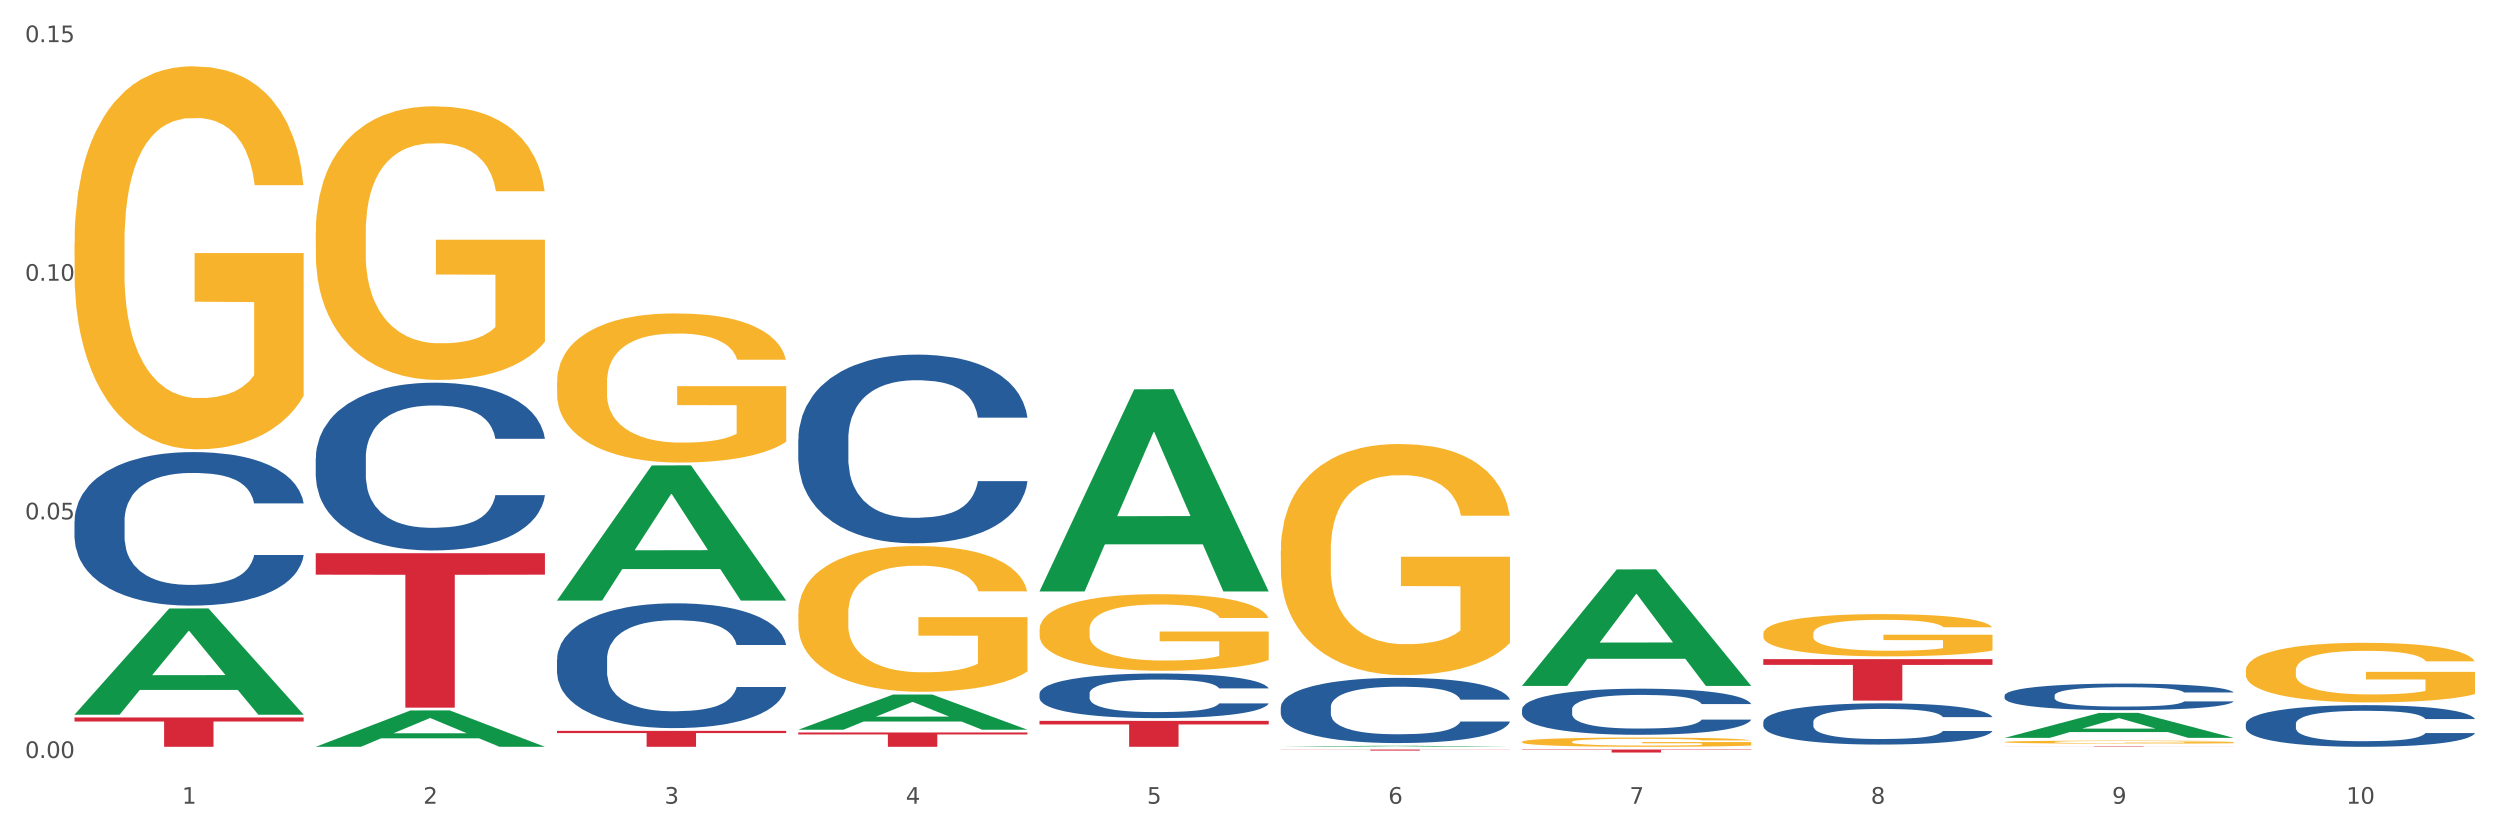<?xml version="1.0" encoding="utf-8" standalone="no"?>
<!DOCTYPE svg PUBLIC "-//W3C//DTD SVG 1.1//EN"
  "http://www.w3.org/Graphics/SVG/1.1/DTD/svg11.dtd">
<svg xmlns:xlink="http://www.w3.org/1999/xlink" width="1080pt" height="360pt" viewBox="0 0 1080 360" xmlns="http://www.w3.org/2000/svg" version="1.1">
 <rect x="0" y="0" width="1080" height="360" fill="#333333" stroke="none"/>
 <defs>
  <style type="text/css">*{stroke-linejoin: round; stroke-linecap: butt}</style>
 </defs>
 <g id="figure_1">
  <g id="patch_1">
   <path d="M 0 360 
L 1080 360 
L 1080 0 
L 0 0 
z
" style="fill: #ffffff; stroke: #ffffff; stroke-linejoin: miter"/>
  </g>
  <g id="axes_1">
   <g id="matplotlib.axis_1">
    <g id="xtick_1">
     <g id="text_1">
      <!-- 1 -->
      <g style="fill: #4d4d4d" transform="translate(78.627 347.204) scale(0.096 -0.096)">
       <defs>
        <path id="DejaVuSans-31" d="M 794 531 
L 1825 531 
L 1825 4091 
L 703 3866 
L 703 4441 
L 1819 4666 
L 2450 4666 
L 2450 531 
L 3481 531 
L 3481 0 
L 794 0 
L 794 531 
z
" transform="scale(0.016)"/>
       </defs>
       <use xlink:href="#DejaVuSans-31"/>
      </g>
     </g>
    </g>
    <g id="xtick_2">
     <g id="text_2">
      <!-- 2 -->
      <g style="fill: #4d4d4d" transform="translate(182.851 347.204) scale(0.096 -0.096)">
       <defs>
        <path id="DejaVuSans-32" d="M 1228 531 
L 3431 531 
L 3431 0 
L 469 0 
L 469 531 
Q 828 903 1448 1529 
Q 2069 2156 2228 2338 
Q 2531 2678 2651 2914 
Q 2772 3150 2772 3378 
Q 2772 3750 2511 3984 
Q 2250 4219 1831 4219 
Q 1534 4219 1204 4116 
Q 875 4013 500 3803 
L 500 4441 
Q 881 4594 1212 4672 
Q 1544 4750 1819 4750 
Q 2544 4750 2975 4387 
Q 3406 4025 3406 3419 
Q 3406 3131 3298 2873 
Q 3191 2616 2906 2266 
Q 2828 2175 2409 1742 
Q 1991 1309 1228 531 
z
" transform="scale(0.016)"/>
       </defs>
       <use xlink:href="#DejaVuSans-32"/>
      </g>
     </g>
    </g>
    <g id="xtick_3">
     <g id="text_3">
      <!-- 3 -->
      <g style="fill: #4d4d4d" transform="translate(287.074 347.204) scale(0.096 -0.096)">
       <defs>
        <path id="DejaVuSans-33" d="M 2597 2516 
Q 3050 2419 3304 2112 
Q 3559 1806 3559 1356 
Q 3559 666 3084 287 
Q 2609 -91 1734 -91 
Q 1441 -91 1130 -33 
Q 819 25 488 141 
L 488 750 
Q 750 597 1062 519 
Q 1375 441 1716 441 
Q 2309 441 2620 675 
Q 2931 909 2931 1356 
Q 2931 1769 2642 2001 
Q 2353 2234 1838 2234 
L 1294 2234 
L 1294 2753 
L 1863 2753 
Q 2328 2753 2575 2939 
Q 2822 3125 2822 3475 
Q 2822 3834 2567 4026 
Q 2313 4219 1838 4219 
Q 1578 4219 1281 4162 
Q 984 4106 628 3988 
L 628 4550 
Q 988 4650 1302 4700 
Q 1616 4750 1894 4750 
Q 2613 4750 3031 4423 
Q 3450 4097 3450 3541 
Q 3450 3153 3228 2886 
Q 3006 2619 2597 2516 
z
" transform="scale(0.016)"/>
       </defs>
       <use xlink:href="#DejaVuSans-33"/>
      </g>
     </g>
    </g>
    <g id="xtick_4">
     <g id="text_4">
      <!-- 4 -->
      <g style="fill: #4d4d4d" transform="translate(391.298 347.204) scale(0.096 -0.096)">
       <defs>
        <path id="DejaVuSans-34" d="M 2419 4116 
L 825 1625 
L 2419 1625 
L 2419 4116 
z
M 2253 4666 
L 3047 4666 
L 3047 1625 
L 3713 1625 
L 3713 1100 
L 3047 1100 
L 3047 0 
L 2419 0 
L 2419 1100 
L 313 1100 
L 313 1709 
L 2253 4666 
z
" transform="scale(0.016)"/>
       </defs>
       <use xlink:href="#DejaVuSans-34"/>
      </g>
     </g>
    </g>
    <g id="xtick_5">
     <g id="text_5">
      <!-- 5 -->
      <g style="fill: #4d4d4d" transform="translate(495.522 347.204) scale(0.096 -0.096)">
       <defs>
        <path id="DejaVuSans-35" d="M 691 4666 
L 3169 4666 
L 3169 4134 
L 1269 4134 
L 1269 2991 
Q 1406 3038 1543 3061 
Q 1681 3084 1819 3084 
Q 2600 3084 3056 2656 
Q 3513 2228 3513 1497 
Q 3513 744 3044 326 
Q 2575 -91 1722 -91 
Q 1428 -91 1123 -41 
Q 819 9 494 109 
L 494 744 
Q 775 591 1075 516 
Q 1375 441 1709 441 
Q 2250 441 2565 725 
Q 2881 1009 2881 1497 
Q 2881 1984 2565 2268 
Q 2250 2553 1709 2553 
Q 1456 2553 1204 2497 
Q 953 2441 691 2322 
L 691 4666 
z
" transform="scale(0.016)"/>
       </defs>
       <use xlink:href="#DejaVuSans-35"/>
      </g>
     </g>
    </g>
    <g id="xtick_6">
     <g id="text_6">
      <!-- 6 -->
      <g style="fill: #4d4d4d" transform="translate(599.745 347.204) scale(0.096 -0.096)">
       <defs>
        <path id="DejaVuSans-36" d="M 2113 2584 
Q 1688 2584 1439 2293 
Q 1191 2003 1191 1497 
Q 1191 994 1439 701 
Q 1688 409 2113 409 
Q 2538 409 2786 701 
Q 3034 994 3034 1497 
Q 3034 2003 2786 2293 
Q 2538 2584 2113 2584 
z
M 3366 4563 
L 3366 3988 
Q 3128 4100 2886 4159 
Q 2644 4219 2406 4219 
Q 1781 4219 1451 3797 
Q 1122 3375 1075 2522 
Q 1259 2794 1537 2939 
Q 1816 3084 2150 3084 
Q 2853 3084 3261 2657 
Q 3669 2231 3669 1497 
Q 3669 778 3244 343 
Q 2819 -91 2113 -91 
Q 1303 -91 875 529 
Q 447 1150 447 2328 
Q 447 3434 972 4092 
Q 1497 4750 2381 4750 
Q 2619 4750 2861 4703 
Q 3103 4656 3366 4563 
z
" transform="scale(0.016)"/>
       </defs>
       <use xlink:href="#DejaVuSans-36"/>
      </g>
     </g>
    </g>
    <g id="xtick_7">
     <g id="text_7">
      <!-- 7 -->
      <g style="fill: #4d4d4d" transform="translate(703.969 347.204) scale(0.096 -0.096)">
       <defs>
        <path id="DejaVuSans-37" d="M 525 4666 
L 3525 4666 
L 3525 4397 
L 1831 0 
L 1172 0 
L 2766 4134 
L 525 4134 
L 525 4666 
z
" transform="scale(0.016)"/>
       </defs>
       <use xlink:href="#DejaVuSans-37"/>
      </g>
     </g>
    </g>
    <g id="xtick_8">
     <g id="text_8">
      <!-- 8 -->
      <g style="fill: #4d4d4d" transform="translate(808.193 347.204) scale(0.096 -0.096)">
       <defs>
        <path id="DejaVuSans-38" d="M 2034 2216 
Q 1584 2216 1326 1975 
Q 1069 1734 1069 1313 
Q 1069 891 1326 650 
Q 1584 409 2034 409 
Q 2484 409 2743 651 
Q 3003 894 3003 1313 
Q 3003 1734 2745 1975 
Q 2488 2216 2034 2216 
z
M 1403 2484 
Q 997 2584 770 2862 
Q 544 3141 544 3541 
Q 544 4100 942 4425 
Q 1341 4750 2034 4750 
Q 2731 4750 3128 4425 
Q 3525 4100 3525 3541 
Q 3525 3141 3298 2862 
Q 3072 2584 2669 2484 
Q 3125 2378 3379 2068 
Q 3634 1759 3634 1313 
Q 3634 634 3220 271 
Q 2806 -91 2034 -91 
Q 1263 -91 848 271 
Q 434 634 434 1313 
Q 434 1759 690 2068 
Q 947 2378 1403 2484 
z
M 1172 3481 
Q 1172 3119 1398 2916 
Q 1625 2713 2034 2713 
Q 2441 2713 2670 2916 
Q 2900 3119 2900 3481 
Q 2900 3844 2670 4047 
Q 2441 4250 2034 4250 
Q 1625 4250 1398 4047 
Q 1172 3844 1172 3481 
z
" transform="scale(0.016)"/>
       </defs>
       <use xlink:href="#DejaVuSans-38"/>
      </g>
     </g>
    </g>
    <g id="xtick_9">
     <g id="text_9">
      <!-- 9 -->
      <g style="fill: #4d4d4d" transform="translate(912.416 347.204) scale(0.096 -0.096)">
       <defs>
        <path id="DejaVuSans-39" d="M 703 97 
L 703 672 
Q 941 559 1184 500 
Q 1428 441 1663 441 
Q 2288 441 2617 861 
Q 2947 1281 2994 2138 
Q 2813 1869 2534 1725 
Q 2256 1581 1919 1581 
Q 1219 1581 811 2004 
Q 403 2428 403 3163 
Q 403 3881 828 4315 
Q 1253 4750 1959 4750 
Q 2769 4750 3195 4129 
Q 3622 3509 3622 2328 
Q 3622 1225 3098 567 
Q 2575 -91 1691 -91 
Q 1453 -91 1209 -44 
Q 966 3 703 97 
z
M 1959 2075 
Q 2384 2075 2632 2365 
Q 2881 2656 2881 3163 
Q 2881 3666 2632 3958 
Q 2384 4250 1959 4250 
Q 1534 4250 1286 3958 
Q 1038 3666 1038 3163 
Q 1038 2656 1286 2365 
Q 1534 2075 1959 2075 
z
" transform="scale(0.016)"/>
       </defs>
       <use xlink:href="#DejaVuSans-39"/>
      </g>
     </g>
    </g>
    <g id="xtick_10">
     <g id="text_10">
      <!-- 10 -->
      <g style="fill: #4d4d4d" transform="translate(1013.586 347.204) scale(0.096 -0.096)">
       <defs>
        <path id="DejaVuSans-30" d="M 2034 4250 
Q 1547 4250 1301 3770 
Q 1056 3291 1056 2328 
Q 1056 1369 1301 889 
Q 1547 409 2034 409 
Q 2525 409 2770 889 
Q 3016 1369 3016 2328 
Q 3016 3291 2770 3770 
Q 2525 4250 2034 4250 
z
M 2034 4750 
Q 2819 4750 3233 4129 
Q 3647 3509 3647 2328 
Q 3647 1150 3233 529 
Q 2819 -91 2034 -91 
Q 1250 -91 836 529 
Q 422 1150 422 2328 
Q 422 3509 836 4129 
Q 1250 4750 2034 4750 
z
" transform="scale(0.016)"/>
       </defs>
       <use xlink:href="#DejaVuSans-31"/>
       <use xlink:href="#DejaVuSans-30" transform="translate(63.623 0)"/>
      </g>
     </g>
    </g>
    <g id="xtick_11"/>
    <g id="xtick_12"/>
    <g id="xtick_13"/>
    <g id="xtick_14"/>
    <g id="xtick_15"/>
    <g id="xtick_16"/>
    <g id="xtick_17"/>
    <g id="xtick_18"/>
    <g id="xtick_19"/>
   </g>
   <g id="matplotlib.axis_2">
    <g id="ytick_1">
     <g id="text_11">
      <!-- 0.00 -->
      <g style="fill: #4d4d4d" transform="translate(10.8 327.452) scale(0.096 -0.096)">
       <defs>
        <path id="DejaVuSans-2e" d="M 684 794 
L 1344 794 
L 1344 0 
L 684 0 
L 684 794 
z
" transform="scale(0.016)"/>
       </defs>
       <use xlink:href="#DejaVuSans-30"/>
       <use xlink:href="#DejaVuSans-2e" transform="translate(63.623 0)"/>
       <use xlink:href="#DejaVuSans-30" transform="translate(95.41 0)"/>
       <use xlink:href="#DejaVuSans-30" transform="translate(159.033 0)"/>
      </g>
     </g>
    </g>
    <g id="ytick_2">
     <g id="text_12">
      <!-- 0.05 -->
      <g style="fill: #4d4d4d" transform="translate(10.8 224.371) scale(0.096 -0.096)">
       <use xlink:href="#DejaVuSans-30"/>
       <use xlink:href="#DejaVuSans-2e" transform="translate(63.623 0)"/>
       <use xlink:href="#DejaVuSans-30" transform="translate(95.41 0)"/>
       <use xlink:href="#DejaVuSans-35" transform="translate(159.033 0)"/>
      </g>
     </g>
    </g>
    <g id="ytick_3">
     <g id="text_13">
      <!-- 0.10 -->
      <g style="fill: #4d4d4d" transform="translate(10.8 121.289) scale(0.096 -0.096)">
       <use xlink:href="#DejaVuSans-30"/>
       <use xlink:href="#DejaVuSans-2e" transform="translate(63.623 0)"/>
       <use xlink:href="#DejaVuSans-31" transform="translate(95.41 0)"/>
       <use xlink:href="#DejaVuSans-30" transform="translate(159.033 0)"/>
      </g>
     </g>
    </g>
    <g id="ytick_4">
     <g id="text_14">
      <!-- 0.15 -->
      <g style="fill: #4d4d4d" transform="translate(10.8 18.208) scale(0.096 -0.096)">
       <use xlink:href="#DejaVuSans-30"/>
       <use xlink:href="#DejaVuSans-2e" transform="translate(63.623 0)"/>
       <use xlink:href="#DejaVuSans-31" transform="translate(95.41 0)"/>
       <use xlink:href="#DejaVuSans-35" transform="translate(159.033 0)"/>
      </g>
     </g>
    </g>
    <g id="ytick_5"/>
    <g id="ytick_6"/>
    <g id="ytick_7"/>
   </g>
   <g id="PolyCollection_1">
    <path d="M 32.175 308.669 
L 32.277 308.626 
L 73.107 262.862 
L 90.051 262.819 
L 131.187 308.755 
L 111.589 308.755 
L 102.709 298.058 
L 60.552 298.058 
L 60.246 298.231 
L 51.671 308.755 
L 32.175 308.755 
L 32.175 308.669 
L 65.86 291.675 
L 97.401 291.632 
L 81.783 272.61 
L 81.579 272.524 
L 81.375 272.653 
L 65.758 291.632 
L 65.86 291.675 
L 32.175 308.669 
z
" clip-path="url(#pa6dd90b08d)" style="fill: #109648"/>
    <path d="M 761.74 284.737 
L 860.753 284.737 
L 860.753 287.228 
L 821.805 287.245 
L 821.805 302.661 
L 800.454 302.661 
L 800.454 287.245 
L 761.74 287.228 
L 761.74 284.754 
L 761.74 284.737 
z
" clip-path="url(#pa6dd90b08d)" style="fill: #d62839"/>
    <path d="M 657.517 323.805 
L 756.529 323.805 
L 756.529 323.983 
L 717.581 323.984 
L 717.581 325.086 
L 696.23 325.086 
L 696.23 323.984 
L 657.517 323.983 
L 657.517 323.806 
L 657.517 323.805 
z
" clip-path="url(#pa6dd90b08d)" style="fill: #d62839"/>
    <path d="M 553.293 323.805 
L 652.306 323.805 
L 652.306 323.867 
L 613.358 323.867 
L 613.358 324.251 
L 592.006 324.251 
L 592.006 323.867 
L 553.293 323.867 
L 553.293 323.805 
L 553.293 323.805 
z
" clip-path="url(#pa6dd90b08d)" style="fill: #d62839"/>
    <path d="M 449.069 311.407 
L 548.082 311.407 
L 548.082 312.966 
L 509.134 312.977 
L 509.134 322.624 
L 487.783 322.624 
L 487.783 312.977 
L 449.069 312.966 
L 449.069 311.418 
L 449.069 311.407 
z
" clip-path="url(#pa6dd90b08d)" style="fill: #d62839"/>
    <path d="M 344.846 316.435 
L 443.858 316.435 
L 443.858 317.295 
L 404.91 317.301 
L 404.91 322.624 
L 383.559 322.624 
L 383.559 317.301 
L 344.846 317.295 
L 344.846 316.44 
L 344.846 316.435 
z
" clip-path="url(#pa6dd90b08d)" style="fill: #d62839"/>
    <path d="M 240.622 315.726 
L 339.635 315.726 
L 339.635 316.685 
L 300.687 316.691 
L 300.687 322.624 
L 279.336 322.624 
L 279.336 316.691 
L 240.622 316.685 
L 240.622 315.732 
L 240.622 315.726 
z
" clip-path="url(#pa6dd90b08d)" style="fill: #d62839"/>
    <path d="M 32.175 105.101 
L 32.292 104.95 
L 32.292 99.51 
L 32.526 94.825 
L 33.695 83.49 
L 35.448 74.12 
L 36.734 69.132 
L 38.02 65.052 
L 39.54 60.971 
L 41.41 56.74 
L 44.8 50.543 
L 46.904 47.369 
L 49.476 44.045 
L 54.152 39.208 
L 57.542 36.488 
L 61.049 34.221 
L 66.777 31.501 
L 70.517 30.292 
L 74.492 29.385 
L 79.285 28.78 
L 82.909 28.629 
L 90.858 29.083 
L 97.638 30.443 
L 100.911 31.501 
L 105.119 33.314 
L 107.34 34.523 
L 110.964 36.941 
L 114.705 40.115 
L 117.277 42.835 
L 121.134 47.974 
L 124.057 53.112 
L 126.745 59.46 
L 128.148 63.843 
L 129.2 67.923 
L 130.135 72.608 
L 131.071 80.014 
L 110.029 80.014 
L 109.211 74.724 
L 107.925 69.737 
L 106.054 64.901 
L 104.418 61.878 
L 101.612 58.1 
L 99.041 55.682 
L 96.352 53.868 
L 93.079 52.357 
L 90.507 51.601 
L 86.883 50.997 
L 79.752 51.148 
L 74.96 52.357 
L 71.686 53.868 
L 69.582 55.228 
L 67.712 56.74 
L 65.608 58.855 
L 63.153 62.029 
L 61.399 64.901 
L 59.646 68.528 
L 58.243 72.155 
L 56.957 76.387 
L 55.905 80.92 
L 55.087 85.606 
L 54.386 91.349 
L 53.801 100.87 
L 53.801 121.575 
L 54.035 126.26 
L 54.619 132.456 
L 55.321 137.141 
L 56.49 142.733 
L 57.542 146.511 
L 59.529 151.952 
L 61.75 156.486 
L 63.504 159.357 
L 65.257 161.776 
L 68.296 165.1 
L 71.686 167.821 
L 74.609 169.483 
L 78.583 170.994 
L 81.272 171.599 
L 83.61 171.901 
L 89.338 171.901 
L 93.429 171.448 
L 97.988 170.39 
L 101.495 169.03 
L 104.418 167.367 
L 107.691 164.647 
L 109.795 162.078 
L 109.795 130.491 
L 84.078 130.34 
L 84.078 109.333 
L 131.187 109.333 
L 131.187 170.994 
L 129.2 174.168 
L 126.979 177.04 
L 124.641 179.609 
L 121.134 182.783 
L 116.926 185.805 
L 113.185 187.921 
L 109.211 189.735 
L 104.535 191.397 
L 98.456 192.908 
L 94.715 193.513 
L 90.039 193.966 
L 84.545 194.118 
L 79.752 193.815 
L 75.076 193.06 
L 70.167 191.699 
L 65.374 189.735 
L 61.75 187.77 
L 58.126 185.352 
L 54.269 182.178 
L 51.229 179.156 
L 48.891 176.435 
L 46.32 172.959 
L 43.514 168.425 
L 41.41 164.345 
L 39.54 160.113 
L 37.552 154.672 
L 36.15 149.987 
L 34.747 144.093 
L 33.928 139.71 
L 32.993 132.91 
L 32.292 123.388 
L 32.175 105.101 
z
" clip-path="url(#pa6dd90b08d)" style="fill: #f7b32b"/>
    <path d="M 136.399 238.986 
L 235.411 238.986 
L 235.411 248.259 
L 196.463 248.322 
L 196.463 305.716 
L 175.112 305.716 
L 175.112 248.322 
L 136.399 248.259 
L 136.399 239.049 
L 136.399 238.986 
z
" clip-path="url(#pa6dd90b08d)" style="fill: #d62839"/>
    <path d="M 32.175 309.936 
L 131.187 309.936 
L 131.187 311.699 
L 92.239 311.711 
L 92.239 322.624 
L 70.888 322.624 
L 70.888 311.711 
L 32.175 311.699 
L 32.175 309.948 
L 32.175 309.936 
z
" clip-path="url(#pa6dd90b08d)" style="fill: #d62839"/>
    <path d="M 32.175 225.106 
L 32.292 225.045 
L 32.292 223.349 
L 32.643 221.047 
L 33.931 216.806 
L 35.569 213.595 
L 38.378 209.839 
L 39.899 208.263 
L 41.889 206.506 
L 45.985 203.659 
L 50.667 201.236 
L 53.944 199.903 
L 56.401 199.054 
L 61.902 197.54 
L 65.062 196.873 
L 68.339 196.328 
L 71.148 195.965 
L 75.829 195.541 
L 79.575 195.359 
L 83.905 195.298 
L 87.533 195.359 
L 92.331 195.601 
L 99.354 196.328 
L 102.045 196.752 
L 105.674 197.479 
L 109.419 198.449 
L 112.462 199.418 
L 115.973 200.811 
L 119.601 202.629 
L 123.112 204.931 
L 125.57 207.052 
L 127.559 209.293 
L 129.315 212.02 
L 130.602 214.988 
L 131.187 217.472 
L 109.77 217.472 
L 109.185 215.231 
L 108.014 212.807 
L 106.844 211.171 
L 105.557 209.839 
L 103.567 208.324 
L 101.811 207.355 
L 98.886 206.203 
L 96.194 205.476 
L 93.97 205.052 
L 91.278 204.689 
L 85.543 204.325 
L 81.447 204.325 
L 78.872 204.446 
L 75.712 204.749 
L 73.021 205.174 
L 69.861 205.901 
L 67.403 206.688 
L 64.945 207.718 
L 63.541 208.445 
L 61.434 209.778 
L 60.03 210.868 
L 58.157 212.747 
L 57.104 214.079 
L 55.231 217.533 
L 54.412 220.077 
L 54.061 221.834 
L 53.827 223.773 
L 53.827 233.224 
L 54.529 237.465 
L 55.114 239.283 
L 56.05 241.342 
L 57.806 244.008 
L 60.381 246.613 
L 63.072 248.491 
L 65.296 249.643 
L 67.403 250.491 
L 69.509 251.157 
L 72.084 251.763 
L 74.191 252.126 
L 77.351 252.49 
L 81.096 252.672 
L 84.022 252.672 
L 89.991 252.369 
L 92.683 252.066 
L 95.257 251.642 
L 98.066 250.975 
L 100.29 250.248 
L 101.577 249.703 
L 103.684 248.552 
L 105.322 247.34 
L 106.727 245.947 
L 107.663 244.735 
L 108.717 242.918 
L 109.536 240.858 
L 109.77 239.767 
L 131.187 239.767 
L 130.719 241.948 
L 129.9 244.069 
L 128.262 246.916 
L 126.974 248.552 
L 124.985 250.551 
L 122.878 252.248 
L 119.952 254.126 
L 117.26 255.519 
L 114.451 256.731 
L 111.408 257.821 
L 105.908 259.336 
L 103.918 259.76 
L 99.705 260.487 
L 96.428 260.911 
L 91.629 261.335 
L 86.714 261.578 
L 81.564 261.638 
L 77 261.517 
L 71.967 261.154 
L 68.807 260.79 
L 65.296 260.245 
L 61.2 259.397 
L 57.338 258.367 
L 53.71 257.155 
L 50.316 255.762 
L 47.156 254.186 
L 43.059 251.581 
L 40.016 249.037 
L 37.793 246.674 
L 36.271 244.675 
L 34.75 242.13 
L 33.931 240.373 
L 32.643 236.132 
L 32.175 232.194 
L 32.175 225.106 
z
" clip-path="url(#pa6dd90b08d)" style="fill: #255c99"/>
    <path d="M 136.399 197.891 
L 136.516 197.824 
L 136.516 195.971 
L 136.867 193.456 
L 138.154 188.822 
L 139.793 185.314 
L 142.602 181.21 
L 144.123 179.489 
L 146.113 177.569 
L 150.209 174.458 
L 154.89 171.81 
L 158.167 170.354 
L 160.625 169.427 
L 166.126 167.772 
L 169.286 167.044 
L 172.563 166.448 
L 175.372 166.051 
L 180.053 165.588 
L 183.798 165.389 
L 188.129 165.323 
L 191.757 165.389 
L 196.555 165.654 
L 203.577 166.448 
L 206.269 166.912 
L 209.897 167.706 
L 213.642 168.765 
L 216.685 169.824 
L 220.196 171.347 
L 223.824 173.333 
L 227.336 175.848 
L 229.793 178.165 
L 231.783 180.614 
L 233.538 183.593 
L 234.826 186.836 
L 235.411 189.55 
L 213.993 189.55 
L 213.408 187.101 
L 212.238 184.453 
L 211.068 182.666 
L 209.78 181.21 
L 207.791 179.555 
L 206.035 178.496 
L 203.109 177.238 
L 200.417 176.444 
L 198.194 175.98 
L 195.502 175.583 
L 189.767 175.186 
L 185.671 175.186 
L 183.096 175.318 
L 179.936 175.649 
L 177.244 176.113 
L 174.084 176.907 
L 171.626 177.768 
L 169.169 178.893 
L 167.764 179.687 
L 165.658 181.144 
L 164.253 182.335 
L 162.381 184.387 
L 161.327 185.843 
L 159.455 189.616 
L 158.635 192.396 
L 158.284 194.316 
L 158.05 196.434 
L 158.05 206.76 
L 158.752 211.394 
L 159.338 213.38 
L 160.274 215.63 
L 162.029 218.543 
L 164.604 221.389 
L 167.296 223.441 
L 169.52 224.699 
L 171.626 225.626 
L 173.733 226.354 
L 176.308 227.016 
L 178.415 227.413 
L 181.575 227.81 
L 185.32 228.009 
L 188.246 228.009 
L 194.214 227.678 
L 196.906 227.347 
L 199.481 226.883 
L 202.29 226.155 
L 204.514 225.361 
L 205.801 224.765 
L 207.908 223.507 
L 209.546 222.184 
L 210.951 220.661 
L 211.887 219.337 
L 212.94 217.351 
L 213.759 215.101 
L 213.993 213.909 
L 235.411 213.909 
L 234.943 216.292 
L 234.124 218.609 
L 232.485 221.72 
L 231.198 223.507 
L 229.208 225.692 
L 227.102 227.545 
L 224.176 229.597 
L 221.484 231.12 
L 218.675 232.444 
L 215.632 233.635 
L 210.131 235.29 
L 208.142 235.753 
L 203.928 236.548 
L 200.651 237.011 
L 195.853 237.474 
L 190.937 237.739 
L 185.788 237.805 
L 181.223 237.673 
L 176.191 237.276 
L 173.031 236.879 
L 169.52 236.283 
L 165.424 235.356 
L 161.561 234.231 
L 157.933 232.907 
L 154.539 231.385 
L 151.379 229.663 
L 147.283 226.817 
L 144.24 224.037 
L 142.016 221.455 
L 140.495 219.271 
L 138.973 216.491 
L 138.154 214.571 
L 136.867 209.938 
L 136.399 205.635 
L 136.399 197.891 
z
" clip-path="url(#pa6dd90b08d)" style="fill: #255c99"/>
    <path d="M 240.622 284.855 
L 240.739 284.806 
L 240.739 283.427 
L 241.09 281.556 
L 242.378 278.109 
L 244.016 275.5 
L 246.825 272.447 
L 248.347 271.167 
L 250.336 269.739 
L 254.432 267.425 
L 259.114 265.455 
L 262.391 264.372 
L 264.849 263.683 
L 270.349 262.452 
L 273.509 261.91 
L 276.786 261.467 
L 279.595 261.172 
L 284.277 260.827 
L 288.022 260.679 
L 292.352 260.63 
L 295.98 260.679 
L 300.779 260.876 
L 307.801 261.467 
L 310.493 261.812 
L 314.121 262.403 
L 317.866 263.19 
L 320.909 263.978 
L 324.42 265.111 
L 328.048 266.588 
L 331.559 268.459 
L 334.017 270.182 
L 336.007 272.004 
L 337.762 274.22 
L 339.049 276.632 
L 339.635 278.651 
L 318.217 278.651 
L 317.632 276.829 
L 316.462 274.86 
L 315.291 273.53 
L 314.004 272.447 
L 312.014 271.216 
L 310.259 270.428 
L 307.333 269.493 
L 304.641 268.902 
L 302.417 268.557 
L 299.725 268.262 
L 293.991 267.966 
L 289.894 267.966 
L 287.32 268.065 
L 284.16 268.311 
L 281.468 268.656 
L 278.308 269.247 
L 275.85 269.887 
L 273.392 270.724 
L 271.988 271.315 
L 269.881 272.398 
L 268.477 273.284 
L 266.604 274.81 
L 265.551 275.894 
L 263.678 278.7 
L 262.859 280.768 
L 262.508 282.196 
L 262.274 283.772 
L 262.274 291.453 
L 262.976 294.899 
L 263.561 296.376 
L 264.498 298.051 
L 266.253 300.217 
L 268.828 302.334 
L 271.52 303.861 
L 273.743 304.796 
L 275.85 305.485 
L 277.957 306.027 
L 280.532 306.519 
L 282.638 306.815 
L 285.798 307.11 
L 289.543 307.258 
L 292.469 307.258 
L 298.438 307.012 
L 301.13 306.766 
L 303.705 306.421 
L 306.513 305.879 
L 308.737 305.288 
L 310.025 304.845 
L 312.131 303.91 
L 313.77 302.925 
L 315.174 301.793 
L 316.11 300.808 
L 317.164 299.331 
L 317.983 297.657 
L 318.217 296.77 
L 339.635 296.77 
L 339.167 298.543 
L 338.347 300.266 
L 336.709 302.58 
L 335.421 303.91 
L 333.432 305.535 
L 331.325 306.913 
L 328.399 308.44 
L 325.707 309.572 
L 322.899 310.557 
L 319.856 311.443 
L 314.355 312.674 
L 312.365 313.019 
L 308.152 313.61 
L 304.875 313.954 
L 300.077 314.299 
L 295.161 314.496 
L 290.011 314.545 
L 285.447 314.447 
L 280.414 314.151 
L 277.254 313.856 
L 273.743 313.413 
L 269.647 312.723 
L 265.785 311.886 
L 262.157 310.902 
L 258.763 309.769 
L 255.603 308.489 
L 251.507 306.372 
L 248.464 304.304 
L 246.24 302.383 
L 244.718 300.759 
L 243.197 298.691 
L 242.378 297.263 
L 241.09 293.816 
L 240.622 290.616 
L 240.622 284.855 
z
" clip-path="url(#pa6dd90b08d)" style="fill: #255c99"/>
    <path d="M 970.188 312.713 
L 970.305 312.697 
L 970.305 312.237 
L 970.656 311.612 
L 971.943 310.462 
L 973.582 309.59 
L 976.39 308.571 
L 977.912 308.144 
L 979.902 307.667 
L 983.998 306.895 
L 988.679 306.238 
L 991.956 305.876 
L 994.414 305.646 
L 999.915 305.235 
L 1003.075 305.054 
L 1006.352 304.906 
L 1009.161 304.808 
L 1013.842 304.693 
L 1017.587 304.643 
L 1021.917 304.627 
L 1025.546 304.643 
L 1030.344 304.709 
L 1037.366 304.906 
L 1040.058 305.021 
L 1043.686 305.219 
L 1047.431 305.481 
L 1050.474 305.744 
L 1053.985 306.122 
L 1057.613 306.616 
L 1061.125 307.24 
L 1063.582 307.815 
L 1065.572 308.424 
L 1067.327 309.163 
L 1068.615 309.969 
L 1069.2 310.642 
L 1047.782 310.642 
L 1047.197 310.034 
L 1046.027 309.377 
L 1044.857 308.933 
L 1043.569 308.571 
L 1041.58 308.161 
L 1039.824 307.898 
L 1036.898 307.585 
L 1034.206 307.388 
L 1031.983 307.273 
L 1029.291 307.174 
L 1023.556 307.076 
L 1019.46 307.076 
L 1016.885 307.109 
L 1013.725 307.191 
L 1011.033 307.306 
L 1007.873 307.503 
L 1005.415 307.717 
L 1002.958 307.996 
L 1001.553 308.193 
L 999.447 308.555 
L 998.042 308.851 
L 996.17 309.36 
L 995.116 309.722 
L 993.244 310.659 
L 992.424 311.349 
L 992.073 311.826 
L 991.839 312.352 
L 991.839 314.916 
L 992.541 316.066 
L 993.127 316.559 
L 994.063 317.118 
L 995.818 317.841 
L 998.393 318.548 
L 1001.085 319.058 
L 1003.309 319.37 
L 1005.415 319.6 
L 1007.522 319.781 
L 1010.097 319.945 
L 1012.203 320.044 
L 1015.363 320.142 
L 1019.109 320.192 
L 1022.035 320.192 
L 1028.003 320.11 
L 1030.695 320.027 
L 1033.27 319.912 
L 1036.079 319.731 
L 1038.303 319.534 
L 1039.59 319.386 
L 1041.697 319.074 
L 1043.335 318.745 
L 1044.739 318.367 
L 1045.676 318.039 
L 1046.729 317.545 
L 1047.548 316.987 
L 1047.782 316.691 
L 1069.2 316.691 
L 1068.732 317.283 
L 1067.913 317.858 
L 1066.274 318.63 
L 1064.987 319.074 
L 1062.997 319.616 
L 1060.89 320.077 
L 1057.965 320.586 
L 1055.273 320.964 
L 1052.464 321.293 
L 1049.421 321.589 
L 1043.92 322 
L 1041.931 322.115 
L 1037.717 322.312 
L 1034.44 322.427 
L 1029.642 322.542 
L 1024.726 322.608 
L 1019.577 322.624 
L 1015.012 322.591 
L 1009.98 322.493 
L 1006.82 322.394 
L 1003.309 322.246 
L 999.212 322.016 
L 995.35 321.737 
L 991.722 321.408 
L 988.328 321.03 
L 985.168 320.603 
L 981.072 319.896 
L 978.029 319.206 
L 975.805 318.565 
L 974.284 318.022 
L 972.762 317.332 
L 971.943 316.855 
L 970.656 315.705 
L 970.188 314.636 
L 970.188 312.713 
z
" clip-path="url(#pa6dd90b08d)" style="fill: #255c99"/>
    <path d="M 865.964 300.464 
L 866.081 300.454 
L 866.081 300.16 
L 866.432 299.762 
L 867.719 299.028 
L 869.358 298.473 
L 872.167 297.823 
L 873.688 297.551 
L 875.678 297.247 
L 879.774 296.754 
L 884.456 296.335 
L 887.733 296.104 
L 890.19 295.958 
L 895.691 295.696 
L 898.851 295.58 
L 902.128 295.486 
L 904.937 295.423 
L 909.618 295.35 
L 913.364 295.318 
L 917.694 295.308 
L 921.322 295.318 
L 926.12 295.36 
L 933.143 295.486 
L 935.834 295.559 
L 939.463 295.685 
L 943.208 295.853 
L 946.251 296.021 
L 949.762 296.262 
L 953.39 296.576 
L 956.901 296.974 
L 959.359 297.341 
L 961.348 297.729 
L 963.104 298.201 
L 964.391 298.714 
L 964.976 299.144 
L 943.559 299.144 
L 942.974 298.756 
L 941.803 298.337 
L 940.633 298.054 
L 939.346 297.823 
L 937.356 297.561 
L 935.6 297.394 
L 932.674 297.194 
L 929.983 297.069 
L 927.759 296.995 
L 925.067 296.932 
L 919.332 296.869 
L 915.236 296.869 
L 912.661 296.89 
L 909.501 296.943 
L 906.81 297.016 
L 903.65 297.142 
L 901.192 297.278 
L 898.734 297.456 
L 897.33 297.582 
L 895.223 297.813 
L 893.819 298.001 
L 891.946 298.326 
L 890.893 298.557 
L 889.02 299.154 
L 888.201 299.594 
L 887.85 299.898 
L 887.616 300.234 
L 887.616 301.869 
L 888.318 302.602 
L 888.903 302.917 
L 889.839 303.273 
L 891.595 303.734 
L 894.17 304.185 
L 896.861 304.51 
L 899.085 304.709 
L 901.192 304.856 
L 903.298 304.971 
L 905.873 305.076 
L 907.98 305.139 
L 911.14 305.202 
L 914.885 305.233 
L 917.811 305.233 
L 923.78 305.181 
L 926.472 305.128 
L 929.046 305.055 
L 931.855 304.94 
L 934.079 304.814 
L 935.366 304.719 
L 937.473 304.52 
L 939.111 304.311 
L 940.516 304.07 
L 941.452 303.86 
L 942.505 303.546 
L 943.325 303.189 
L 943.559 303.001 
L 964.976 303.001 
L 964.508 303.378 
L 963.689 303.745 
L 962.05 304.237 
L 960.763 304.52 
L 958.773 304.866 
L 956.667 305.16 
L 953.741 305.484 
L 951.049 305.726 
L 948.24 305.935 
L 945.197 306.124 
L 939.697 306.386 
L 937.707 306.459 
L 933.494 306.585 
L 930.217 306.658 
L 925.418 306.732 
L 920.503 306.774 
L 915.353 306.784 
L 910.789 306.763 
L 905.756 306.7 
L 902.596 306.637 
L 899.085 306.543 
L 894.989 306.396 
L 891.127 306.218 
L 887.499 306.009 
L 884.105 305.767 
L 880.945 305.495 
L 876.848 305.044 
L 873.805 304.604 
L 871.582 304.195 
L 870.06 303.85 
L 868.539 303.409 
L 867.719 303.105 
L 866.432 302.372 
L 865.964 301.691 
L 865.964 300.464 
z
" clip-path="url(#pa6dd90b08d)" style="fill: #255c99"/>
    <path d="M 761.74 311.846 
L 761.857 311.83 
L 761.857 311.374 
L 762.208 310.756 
L 763.496 309.617 
L 765.134 308.755 
L 767.943 307.746 
L 769.465 307.323 
L 771.454 306.852 
L 775.551 306.087 
L 780.232 305.436 
L 783.509 305.078 
L 785.967 304.851 
L 791.467 304.444 
L 794.627 304.265 
L 797.904 304.118 
L 800.713 304.021 
L 805.395 303.907 
L 809.14 303.858 
L 813.47 303.842 
L 817.098 303.858 
L 821.897 303.923 
L 828.919 304.118 
L 831.611 304.232 
L 835.239 304.428 
L 838.984 304.688 
L 842.027 304.948 
L 845.538 305.322 
L 849.166 305.81 
L 852.677 306.429 
L 855.135 306.998 
L 857.125 307.6 
L 858.88 308.332 
L 860.168 309.129 
L 860.753 309.796 
L 839.335 309.796 
L 838.75 309.194 
L 837.58 308.544 
L 836.409 308.104 
L 835.122 307.746 
L 833.132 307.34 
L 831.377 307.079 
L 828.451 306.77 
L 825.759 306.575 
L 823.535 306.461 
L 820.843 306.364 
L 815.109 306.266 
L 811.012 306.266 
L 808.438 306.298 
L 805.278 306.38 
L 802.586 306.494 
L 799.426 306.689 
L 796.968 306.9 
L 794.51 307.177 
L 793.106 307.372 
L 790.999 307.73 
L 789.595 308.023 
L 787.722 308.527 
L 786.669 308.885 
L 784.796 309.813 
L 783.977 310.496 
L 783.626 310.968 
L 783.392 311.488 
L 783.392 314.026 
L 784.094 315.165 
L 784.679 315.653 
L 785.616 316.206 
L 787.371 316.922 
L 789.946 317.622 
L 792.638 318.126 
L 794.862 318.435 
L 796.968 318.663 
L 799.075 318.842 
L 801.65 319.005 
L 803.756 319.102 
L 806.916 319.2 
L 810.661 319.249 
L 813.587 319.249 
L 819.556 319.167 
L 822.248 319.086 
L 824.823 318.972 
L 827.632 318.793 
L 829.855 318.598 
L 831.143 318.451 
L 833.249 318.142 
L 834.888 317.817 
L 836.292 317.443 
L 837.229 317.117 
L 838.282 316.629 
L 839.101 316.076 
L 839.335 315.783 
L 860.753 315.783 
L 860.285 316.369 
L 859.465 316.938 
L 857.827 317.703 
L 856.539 318.142 
L 854.55 318.679 
L 852.443 319.135 
L 849.517 319.639 
L 846.825 320.013 
L 844.017 320.339 
L 840.974 320.631 
L 835.473 321.038 
L 833.483 321.152 
L 829.27 321.347 
L 825.993 321.461 
L 821.195 321.575 
L 816.279 321.64 
L 811.13 321.656 
L 806.565 321.624 
L 801.533 321.526 
L 798.373 321.429 
L 794.862 321.282 
L 790.765 321.054 
L 786.903 320.778 
L 783.275 320.453 
L 779.881 320.078 
L 776.721 319.655 
L 772.625 318.956 
L 769.582 318.272 
L 767.358 317.638 
L 765.837 317.101 
L 764.315 316.418 
L 763.496 315.946 
L 762.208 314.807 
L 761.74 313.75 
L 761.74 311.846 
z
" clip-path="url(#pa6dd90b08d)" style="fill: #255c99"/>
    <path d="M 657.517 306.46 
L 657.634 306.441 
L 657.634 305.932 
L 657.985 305.241 
L 659.272 303.967 
L 660.911 303.003 
L 663.72 301.875 
L 665.241 301.402 
L 667.231 300.874 
L 671.327 300.019 
L 676.008 299.291 
L 679.285 298.891 
L 681.743 298.636 
L 687.244 298.181 
L 690.404 297.981 
L 693.681 297.817 
L 696.49 297.708 
L 701.171 297.581 
L 704.916 297.526 
L 709.247 297.508 
L 712.875 297.526 
L 717.673 297.599 
L 724.695 297.817 
L 727.387 297.945 
L 731.015 298.163 
L 734.76 298.454 
L 737.803 298.745 
L 741.314 299.164 
L 744.943 299.709 
L 748.454 300.401 
L 750.911 301.038 
L 752.901 301.711 
L 754.657 302.53 
L 755.944 303.421 
L 756.529 304.167 
L 735.112 304.167 
L 734.526 303.494 
L 733.356 302.766 
L 732.186 302.275 
L 730.898 301.875 
L 728.909 301.42 
L 727.153 301.129 
L 724.227 300.783 
L 721.535 300.565 
L 719.312 300.437 
L 716.62 300.328 
L 710.885 300.219 
L 706.789 300.219 
L 704.214 300.255 
L 701.054 300.346 
L 698.362 300.474 
L 695.202 300.692 
L 692.745 300.928 
L 690.287 301.238 
L 688.882 301.456 
L 686.776 301.856 
L 685.371 302.184 
L 683.499 302.748 
L 682.445 303.148 
L 680.573 304.185 
L 679.754 304.949 
L 679.402 305.477 
L 679.168 306.059 
L 679.168 308.898 
L 679.871 310.171 
L 680.456 310.717 
L 681.392 311.336 
L 683.148 312.136 
L 685.722 312.919 
L 688.414 313.483 
L 690.638 313.828 
L 692.745 314.083 
L 694.851 314.283 
L 697.426 314.465 
L 699.533 314.574 
L 702.693 314.684 
L 706.438 314.738 
L 709.364 314.738 
L 715.332 314.647 
L 718.024 314.556 
L 720.599 314.429 
L 723.408 314.229 
L 725.632 314.01 
L 726.919 313.847 
L 729.026 313.501 
L 730.664 313.137 
L 732.069 312.719 
L 733.005 312.355 
L 734.058 311.809 
L 734.877 311.19 
L 735.112 310.863 
L 756.529 310.863 
L 756.061 311.518 
L 755.242 312.155 
L 753.603 313.01 
L 752.316 313.501 
L 750.326 314.101 
L 748.22 314.611 
L 745.294 315.175 
L 742.602 315.593 
L 739.793 315.957 
L 736.75 316.285 
L 731.249 316.74 
L 729.26 316.867 
L 725.046 317.085 
L 721.769 317.213 
L 716.971 317.34 
L 712.055 317.413 
L 706.906 317.431 
L 702.341 317.395 
L 697.309 317.285 
L 694.149 317.176 
L 690.638 317.012 
L 686.542 316.758 
L 682.679 316.448 
L 679.051 316.085 
L 675.657 315.666 
L 672.497 315.193 
L 668.401 314.411 
L 665.358 313.646 
L 663.134 312.937 
L 661.613 312.336 
L 660.091 311.572 
L 659.272 311.045 
L 657.985 309.771 
L 657.517 308.588 
L 657.517 306.46 
z
" clip-path="url(#pa6dd90b08d)" style="fill: #255c99"/>
    <path d="M 553.293 305.491 
L 553.41 305.465 
L 553.41 304.745 
L 553.761 303.767 
L 555.049 301.967 
L 556.687 300.603 
L 559.496 299.008 
L 561.017 298.339 
L 563.007 297.593 
L 567.103 296.384 
L 571.785 295.355 
L 575.062 294.789 
L 577.52 294.429 
L 583.02 293.786 
L 586.18 293.503 
L 589.457 293.271 
L 592.266 293.117 
L 596.948 292.937 
L 600.693 292.86 
L 605.023 292.834 
L 608.651 292.86 
L 613.45 292.963 
L 620.472 293.271 
L 623.164 293.452 
L 626.792 293.76 
L 630.537 294.172 
L 633.58 294.583 
L 637.091 295.175 
L 640.719 295.947 
L 644.23 296.924 
L 646.688 297.825 
L 648.677 298.777 
L 650.433 299.934 
L 651.72 301.195 
L 652.306 302.249 
L 630.888 302.249 
L 630.303 301.298 
L 629.132 300.269 
L 627.962 299.574 
L 626.675 299.008 
L 624.685 298.365 
L 622.929 297.953 
L 620.004 297.465 
L 617.312 297.156 
L 615.088 296.976 
L 612.396 296.822 
L 606.661 296.667 
L 602.565 296.667 
L 599.99 296.719 
L 596.83 296.847 
L 594.139 297.027 
L 590.979 297.336 
L 588.521 297.67 
L 586.063 298.108 
L 584.659 298.416 
L 582.552 298.982 
L 581.148 299.445 
L 579.275 300.243 
L 578.222 300.809 
L 576.349 302.275 
L 575.53 303.356 
L 575.179 304.102 
L 574.945 304.925 
L 574.945 308.938 
L 575.647 310.739 
L 576.232 311.51 
L 577.168 312.385 
L 578.924 313.517 
L 581.499 314.623 
L 584.191 315.421 
L 586.414 315.909 
L 588.521 316.27 
L 590.628 316.553 
L 593.202 316.81 
L 595.309 316.964 
L 598.469 317.119 
L 602.214 317.196 
L 605.14 317.196 
L 611.109 317.067 
L 613.801 316.938 
L 616.375 316.758 
L 619.184 316.475 
L 621.408 316.167 
L 622.695 315.935 
L 624.802 315.446 
L 626.441 314.932 
L 627.845 314.34 
L 628.781 313.826 
L 629.835 313.054 
L 630.654 312.179 
L 630.888 311.716 
L 652.306 311.716 
L 651.837 312.642 
L 651.018 313.543 
L 649.38 314.752 
L 648.092 315.446 
L 646.103 316.295 
L 643.996 317.016 
L 641.07 317.813 
L 638.378 318.405 
L 635.569 318.919 
L 632.526 319.382 
L 627.026 320.025 
L 625.036 320.206 
L 620.823 320.514 
L 617.546 320.694 
L 612.747 320.874 
L 607.832 320.977 
L 602.682 321.003 
L 598.118 320.952 
L 593.085 320.797 
L 589.925 320.643 
L 586.414 320.411 
L 582.318 320.051 
L 578.456 319.614 
L 574.828 319.099 
L 571.434 318.508 
L 568.274 317.839 
L 564.177 316.733 
L 561.135 315.652 
L 558.911 314.649 
L 557.389 313.8 
L 555.868 312.72 
L 555.049 311.974 
L 553.761 310.173 
L 553.293 308.501 
L 553.293 305.491 
z
" clip-path="url(#pa6dd90b08d)" style="fill: #255c99"/>
    <path d="M 865.964 322.435 
L 964.976 322.435 
L 964.976 322.462 
L 926.028 322.462 
L 926.028 322.624 
L 904.677 322.624 
L 904.677 322.462 
L 865.964 322.462 
L 865.964 322.435 
L 865.964 322.435 
z
" clip-path="url(#pa6dd90b08d)" style="fill: #d62839"/>
    <path d="M 449.069 299.615 
L 449.187 299.597 
L 449.187 299.105 
L 449.538 298.436 
L 450.825 297.204 
L 452.464 296.271 
L 455.272 295.18 
L 456.794 294.723 
L 458.783 294.212 
L 462.88 293.385 
L 467.561 292.681 
L 470.838 292.294 
L 473.296 292.048 
L 478.797 291.608 
L 481.957 291.414 
L 485.234 291.256 
L 488.042 291.15 
L 492.724 291.027 
L 496.469 290.974 
L 500.799 290.957 
L 504.427 290.974 
L 509.226 291.045 
L 516.248 291.256 
L 518.94 291.379 
L 522.568 291.59 
L 526.313 291.872 
L 529.356 292.153 
L 532.867 292.558 
L 536.495 293.086 
L 540.006 293.755 
L 542.464 294.371 
L 544.454 295.022 
L 546.209 295.814 
L 547.497 296.676 
L 548.082 297.398 
L 526.664 297.398 
L 526.079 296.746 
L 524.909 296.042 
L 523.738 295.567 
L 522.451 295.18 
L 520.461 294.74 
L 518.706 294.459 
L 515.78 294.124 
L 513.088 293.913 
L 510.864 293.79 
L 508.173 293.684 
L 502.438 293.579 
L 498.342 293.579 
L 495.767 293.614 
L 492.607 293.702 
L 489.915 293.825 
L 486.755 294.036 
L 484.297 294.265 
L 481.84 294.564 
L 480.435 294.775 
L 478.328 295.163 
L 476.924 295.479 
L 475.051 296.025 
L 473.998 296.412 
L 472.126 297.415 
L 471.306 298.154 
L 470.955 298.665 
L 470.721 299.228 
L 470.721 301.973 
L 471.423 303.205 
L 472.009 303.733 
L 472.945 304.331 
L 474.7 305.105 
L 477.275 305.862 
L 479.967 306.408 
L 482.191 306.742 
L 484.297 306.988 
L 486.404 307.182 
L 488.979 307.358 
L 491.085 307.464 
L 494.245 307.569 
L 497.991 307.622 
L 500.916 307.622 
L 506.885 307.534 
L 509.577 307.446 
L 512.152 307.323 
L 514.961 307.129 
L 517.184 306.918 
L 518.472 306.76 
L 520.578 306.425 
L 522.217 306.073 
L 523.621 305.669 
L 524.558 305.317 
L 525.611 304.789 
L 526.43 304.19 
L 526.664 303.874 
L 548.082 303.874 
L 547.614 304.507 
L 546.795 305.123 
L 545.156 305.95 
L 543.869 306.425 
L 541.879 307.006 
L 539.772 307.499 
L 536.846 308.044 
L 534.155 308.449 
L 531.346 308.801 
L 528.303 309.118 
L 522.802 309.558 
L 520.813 309.681 
L 516.599 309.892 
L 513.322 310.015 
L 508.524 310.139 
L 503.608 310.209 
L 498.459 310.227 
L 493.894 310.191 
L 488.862 310.086 
L 485.702 309.98 
L 482.191 309.822 
L 478.094 309.575 
L 474.232 309.276 
L 470.604 308.924 
L 467.21 308.52 
L 464.05 308.062 
L 459.954 307.305 
L 456.911 306.566 
L 454.687 305.88 
L 453.166 305.299 
L 451.644 304.56 
L 450.825 304.05 
L 449.538 302.818 
L 449.069 301.674 
L 449.069 299.615 
z
" clip-path="url(#pa6dd90b08d)" style="fill: #255c99"/>
    <path d="M 344.846 189.819 
L 344.963 189.745 
L 344.963 187.66 
L 345.314 184.831 
L 346.601 179.62 
L 348.24 175.674 
L 351.049 171.058 
L 352.57 169.122 
L 354.56 166.963 
L 358.656 163.464 
L 363.338 160.486 
L 366.615 158.848 
L 369.072 157.806 
L 374.573 155.944 
L 377.733 155.125 
L 381.01 154.455 
L 383.819 154.009 
L 388.5 153.487 
L 392.245 153.264 
L 396.576 153.19 
L 400.204 153.264 
L 405.002 153.562 
L 412.025 154.455 
L 414.716 154.976 
L 418.344 155.87 
L 422.09 157.061 
L 425.133 158.252 
L 428.644 159.965 
L 432.272 162.198 
L 435.783 165.027 
L 438.241 167.633 
L 440.23 170.388 
L 441.986 173.738 
L 443.273 177.386 
L 443.858 180.439 
L 422.441 180.439 
L 421.856 177.684 
L 420.685 174.706 
L 419.515 172.696 
L 418.227 171.058 
L 416.238 169.197 
L 414.482 168.005 
L 411.556 166.591 
L 408.865 165.697 
L 406.641 165.176 
L 403.949 164.729 
L 398.214 164.283 
L 394.118 164.283 
L 391.543 164.432 
L 388.383 164.804 
L 385.691 165.325 
L 382.531 166.218 
L 380.074 167.186 
L 377.616 168.452 
L 376.211 169.345 
L 374.105 170.983 
L 372.7 172.323 
L 370.828 174.631 
L 369.775 176.269 
L 367.902 180.513 
L 367.083 183.64 
L 366.732 185.799 
L 366.498 188.181 
L 366.498 199.796 
L 367.2 205.007 
L 367.785 207.241 
L 368.721 209.772 
L 370.477 213.048 
L 373.052 216.249 
L 375.743 218.557 
L 377.967 219.972 
L 380.074 221.014 
L 382.18 221.833 
L 384.755 222.578 
L 386.862 223.024 
L 390.022 223.471 
L 393.767 223.694 
L 396.693 223.694 
L 402.662 223.322 
L 405.353 222.95 
L 407.928 222.429 
L 410.737 221.61 
L 412.961 220.716 
L 414.248 220.046 
L 416.355 218.632 
L 417.993 217.143 
L 419.398 215.43 
L 420.334 213.941 
L 421.387 211.708 
L 422.207 209.177 
L 422.441 207.836 
L 443.858 207.836 
L 443.39 210.517 
L 442.571 213.122 
L 440.932 216.622 
L 439.645 218.632 
L 437.655 221.089 
L 435.549 223.173 
L 432.623 225.481 
L 429.931 227.194 
L 427.122 228.683 
L 424.079 230.023 
L 418.579 231.884 
L 416.589 232.405 
L 412.376 233.299 
L 409.099 233.82 
L 404.3 234.341 
L 399.385 234.639 
L 394.235 234.713 
L 389.671 234.564 
L 384.638 234.118 
L 381.478 233.671 
L 377.967 233.001 
L 373.871 231.958 
L 370.009 230.693 
L 366.38 229.204 
L 362.986 227.491 
L 359.826 225.556 
L 355.73 222.354 
L 352.687 219.227 
L 350.464 216.324 
L 348.942 213.867 
L 347.421 210.74 
L 346.601 208.581 
L 345.314 203.369 
L 344.846 198.53 
L 344.846 189.819 
z
" clip-path="url(#pa6dd90b08d)" style="fill: #255c99"/>
    <path d="M 344.846 264.989 
L 344.963 264.931 
L 344.963 262.861 
L 345.197 261.079 
L 346.366 256.766 
L 348.119 253.201 
L 349.405 251.304 
L 350.691 249.751 
L 352.21 248.199 
L 354.081 246.589 
L 357.471 244.231 
L 359.575 243.024 
L 362.147 241.759 
L 366.823 239.919 
L 370.213 238.884 
L 373.72 238.021 
L 379.448 236.986 
L 383.188 236.526 
L 387.163 236.181 
L 391.956 235.951 
L 395.579 235.894 
L 403.529 236.066 
L 410.309 236.584 
L 413.582 236.986 
L 417.79 237.676 
L 420.011 238.136 
L 423.635 239.056 
L 427.376 240.264 
L 429.947 241.299 
L 433.805 243.254 
L 436.728 245.209 
L 439.416 247.624 
L 440.819 249.291 
L 441.871 250.844 
L 442.806 252.626 
L 443.741 255.444 
L 422.7 255.444 
L 421.882 253.431 
L 420.596 251.534 
L 418.725 249.694 
L 417.089 248.544 
L 414.283 247.106 
L 411.711 246.186 
L 409.023 245.496 
L 405.75 244.921 
L 403.178 244.634 
L 399.554 244.404 
L 392.423 244.461 
L 387.63 244.921 
L 384.357 245.496 
L 382.253 246.014 
L 380.383 246.589 
L 378.279 247.394 
L 375.824 248.601 
L 374.07 249.694 
L 372.317 251.074 
L 370.914 252.454 
L 369.628 254.064 
L 368.576 255.789 
L 367.758 257.571 
L 367.056 259.756 
L 366.472 263.379 
L 366.472 271.256 
L 366.706 273.039 
L 367.29 275.396 
L 367.992 277.179 
L 369.161 279.306 
L 370.213 280.744 
L 372.2 282.814 
L 374.421 284.539 
L 376.174 285.631 
L 377.928 286.551 
L 380.967 287.816 
L 384.357 288.851 
L 387.28 289.484 
L 391.254 290.059 
L 393.943 290.289 
L 396.281 290.404 
L 402.009 290.404 
L 406.1 290.231 
L 410.659 289.829 
L 414.166 289.311 
L 417.089 288.679 
L 420.362 287.644 
L 422.466 286.666 
L 422.466 274.649 
L 396.748 274.591 
L 396.748 266.599 
L 443.858 266.599 
L 443.858 290.059 
L 441.871 291.266 
L 439.65 292.359 
L 437.312 293.336 
L 433.805 294.544 
L 429.597 295.694 
L 425.856 296.499 
L 421.882 297.189 
L 417.206 297.821 
L 411.127 298.396 
L 407.386 298.626 
L 402.71 298.799 
L 397.216 298.856 
L 392.423 298.741 
L 387.747 298.454 
L 382.838 297.936 
L 378.045 297.189 
L 374.421 296.441 
L 370.797 295.521 
L 366.94 294.314 
L 363.9 293.164 
L 361.562 292.129 
L 358.99 290.806 
L 356.185 289.081 
L 354.081 287.529 
L 352.21 285.919 
L 350.223 283.849 
L 348.82 282.066 
L 347.418 279.824 
L 346.599 278.156 
L 345.664 275.569 
L 344.963 271.946 
L 344.846 264.989 
z
" clip-path="url(#pa6dd90b08d)" style="fill: #f7b32b"/>
    <path d="M 136.399 322.595 
L 136.501 322.58 
L 177.331 306.911 
L 194.275 306.897 
L 235.411 322.624 
L 215.813 322.624 
L 206.932 318.962 
L 164.775 318.962 
L 164.469 319.021 
L 155.895 322.624 
L 136.399 322.624 
L 136.399 322.595 
L 170.083 316.776 
L 201.624 316.761 
L 186.007 310.249 
L 185.803 310.219 
L 185.599 310.264 
L 169.981 316.761 
L 170.083 316.776 
L 136.399 322.595 
z
" clip-path="url(#pa6dd90b08d)" style="fill: #109648"/>
    <path d="M 240.622 259.34 
L 240.724 259.285 
L 281.554 201.072 
L 298.499 201.017 
L 339.635 259.449 
L 320.036 259.449 
L 311.156 245.842 
L 268.999 245.842 
L 268.693 246.062 
L 260.118 259.449 
L 240.622 259.449 
L 240.622 259.34 
L 274.307 237.722 
L 305.848 237.667 
L 290.231 213.471 
L 290.026 213.362 
L 289.822 213.526 
L 274.205 237.667 
L 274.307 237.722 
L 240.622 259.34 
z
" clip-path="url(#pa6dd90b08d)" style="fill: #109648"/>
    <path d="M 344.846 315.225 
L 344.948 315.211 
L 385.778 300.051 
L 402.722 300.037 
L 443.858 315.254 
L 424.26 315.254 
L 415.379 311.71 
L 373.223 311.71 
L 372.916 311.768 
L 364.342 315.254 
L 344.846 315.254 
L 344.846 315.225 
L 378.53 309.596 
L 410.072 309.581 
L 394.454 303.28 
L 394.25 303.252 
L 394.046 303.295 
L 378.428 309.581 
L 378.53 309.596 
L 344.846 315.225 
z
" clip-path="url(#pa6dd90b08d)" style="fill: #109648"/>
    <path d="M 449.069 255.343 
L 449.172 255.261 
L 490.001 168.183 
L 506.946 168.101 
L 548.082 255.507 
L 528.484 255.507 
L 519.603 235.154 
L 477.446 235.154 
L 477.14 235.482 
L 468.566 255.507 
L 449.069 255.507 
L 449.069 255.343 
L 482.754 223.007 
L 514.295 222.925 
L 498.678 186.731 
L 498.474 186.567 
L 498.269 186.813 
L 482.652 222.925 
L 482.754 223.007 
L 449.069 255.343 
z
" clip-path="url(#pa6dd90b08d)" style="fill: #109648"/>
    <path d="M 970.188 289.591 
L 970.304 289.567 
L 970.304 288.72 
L 970.538 287.991 
L 971.707 286.227 
L 973.461 284.768 
L 974.747 283.992 
L 976.032 283.357 
L 977.552 282.722 
L 979.422 282.063 
L 982.813 281.099 
L 984.917 280.605 
L 987.488 280.087 
L 992.164 279.335 
L 995.554 278.911 
L 999.061 278.558 
L 1004.789 278.135 
L 1008.53 277.947 
L 1012.505 277.806 
L 1017.297 277.711 
L 1020.921 277.688 
L 1028.87 277.758 
L 1035.65 277.97 
L 1038.923 278.135 
L 1043.132 278.417 
L 1045.353 278.605 
L 1048.977 278.982 
L 1052.717 279.476 
L 1055.289 279.899 
L 1059.147 280.699 
L 1062.069 281.499 
L 1064.758 282.487 
L 1066.161 283.169 
L 1067.213 283.804 
L 1068.148 284.533 
L 1069.083 285.686 
L 1048.041 285.686 
L 1047.223 284.863 
L 1045.937 284.086 
L 1044.067 283.334 
L 1042.43 282.863 
L 1039.625 282.275 
L 1037.053 281.899 
L 1034.364 281.616 
L 1031.091 281.381 
L 1028.52 281.263 
L 1024.896 281.169 
L 1017.765 281.193 
L 1012.972 281.381 
L 1009.699 281.616 
L 1007.595 281.828 
L 1005.724 282.063 
L 1003.62 282.393 
L 1001.165 282.887 
L 999.412 283.334 
L 997.659 283.898 
L 996.256 284.463 
L 994.97 285.121 
L 993.918 285.827 
L 993.1 286.556 
L 992.398 287.45 
L 991.814 288.932 
L 991.814 292.155 
L 992.047 292.884 
L 992.632 293.849 
L 993.333 294.578 
L 994.502 295.448 
L 995.554 296.036 
L 997.542 296.883 
L 999.763 297.589 
L 1001.516 298.036 
L 1003.27 298.412 
L 1006.309 298.93 
L 1009.699 299.353 
L 1012.621 299.612 
L 1016.596 299.847 
L 1019.285 299.941 
L 1021.623 299.988 
L 1027.351 299.988 
L 1031.442 299.918 
L 1036.001 299.753 
L 1039.508 299.541 
L 1042.43 299.282 
L 1045.704 298.859 
L 1047.808 298.459 
L 1047.808 293.543 
L 1022.09 293.519 
L 1022.09 290.249 
L 1069.2 290.249 
L 1069.2 299.847 
L 1067.213 300.341 
L 1064.992 300.788 
L 1062.654 301.188 
L 1059.147 301.682 
L 1054.938 302.152 
L 1051.198 302.482 
L 1047.223 302.764 
L 1042.547 303.023 
L 1036.469 303.258 
L 1032.728 303.352 
L 1028.052 303.423 
L 1022.558 303.446 
L 1017.765 303.399 
L 1013.089 303.281 
L 1008.179 303.07 
L 1003.387 302.764 
L 999.763 302.458 
L 996.139 302.082 
L 992.281 301.588 
L 989.242 301.117 
L 986.904 300.694 
L 984.332 300.153 
L 981.527 299.447 
L 979.422 298.812 
L 977.552 298.153 
L 975.565 297.306 
L 974.162 296.577 
L 972.759 295.66 
L 971.941 294.978 
L 971.006 293.919 
L 970.304 292.437 
L 970.188 289.591 
z
" clip-path="url(#pa6dd90b08d)" style="fill: #f7b32b"/>
    <path d="M 865.964 320.551 
L 866.081 320.55 
L 866.081 320.507 
L 866.315 320.47 
L 867.484 320.38 
L 869.237 320.306 
L 870.523 320.267 
L 871.809 320.235 
L 873.329 320.202 
L 875.199 320.169 
L 878.589 320.12 
L 880.693 320.095 
L 883.265 320.069 
L 887.941 320.03 
L 891.331 320.009 
L 894.838 319.991 
L 900.566 319.969 
L 904.306 319.96 
L 908.281 319.953 
L 913.074 319.948 
L 916.698 319.947 
L 924.647 319.95 
L 931.427 319.961 
L 934.7 319.969 
L 938.908 319.984 
L 941.129 319.993 
L 944.753 320.012 
L 948.494 320.038 
L 951.066 320.059 
L 954.923 320.1 
L 957.846 320.14 
L 960.534 320.19 
L 961.937 320.225 
L 962.989 320.257 
L 963.924 320.294 
L 964.859 320.353 
L 943.818 320.353 
L 943 320.311 
L 941.714 320.272 
L 939.843 320.233 
L 938.207 320.21 
L 935.401 320.18 
L 932.829 320.161 
L 930.141 320.146 
L 926.868 320.134 
L 924.296 320.128 
L 920.672 320.124 
L 913.541 320.125 
L 908.749 320.134 
L 905.475 320.146 
L 903.371 320.157 
L 901.501 320.169 
L 899.397 320.186 
L 896.942 320.211 
L 895.188 320.233 
L 893.435 320.262 
L 892.032 320.291 
L 890.746 320.324 
L 889.694 320.36 
L 888.876 320.397 
L 888.175 320.442 
L 887.59 320.518 
L 887.59 320.681 
L 887.824 320.718 
L 888.408 320.767 
L 889.11 320.804 
L 890.279 320.849 
L 891.331 320.878 
L 893.318 320.921 
L 895.539 320.957 
L 897.293 320.98 
L 899.046 320.999 
L 902.085 321.025 
L 905.475 321.047 
L 908.398 321.06 
L 912.372 321.072 
L 915.061 321.077 
L 917.399 321.079 
L 923.127 321.079 
L 927.218 321.075 
L 931.777 321.067 
L 935.284 321.056 
L 938.207 321.043 
L 941.48 321.022 
L 943.584 321.001 
L 943.584 320.752 
L 917.867 320.751 
L 917.867 320.585 
L 964.976 320.585 
L 964.976 321.072 
L 962.989 321.097 
L 960.768 321.12 
L 958.43 321.14 
L 954.923 321.165 
L 950.715 321.189 
L 946.974 321.206 
L 943 321.22 
L 938.324 321.233 
L 932.245 321.245 
L 928.504 321.25 
L 923.828 321.253 
L 918.334 321.255 
L 913.541 321.252 
L 908.865 321.246 
L 903.956 321.235 
L 899.163 321.22 
L 895.539 321.204 
L 891.915 321.185 
L 888.058 321.16 
L 885.018 321.136 
L 882.68 321.115 
L 880.109 321.087 
L 877.303 321.052 
L 875.199 321.019 
L 873.329 320.986 
L 871.341 320.943 
L 869.938 320.906 
L 868.536 320.859 
L 867.717 320.825 
L 866.782 320.771 
L 866.081 320.696 
L 865.964 320.551 
z
" clip-path="url(#pa6dd90b08d)" style="fill: #f7b32b"/>
    <path d="M 761.74 273.737 
L 761.857 273.721 
L 761.857 273.12 
L 762.091 272.604 
L 763.26 271.353 
L 765.013 270.32 
L 766.299 269.77 
L 767.585 269.32 
L 769.105 268.869 
L 770.975 268.403 
L 774.365 267.719 
L 776.469 267.369 
L 779.041 267.002 
L 783.717 266.469 
L 787.107 266.169 
L 790.614 265.919 
L 796.342 265.619 
L 800.083 265.485 
L 804.057 265.385 
L 808.85 265.319 
L 812.474 265.302 
L 820.423 265.352 
L 827.203 265.502 
L 830.476 265.619 
L 834.685 265.819 
L 836.906 265.952 
L 840.529 266.219 
L 844.27 266.569 
L 846.842 266.869 
L 850.7 267.436 
L 853.622 268.003 
L 856.311 268.703 
L 857.713 269.186 
L 858.766 269.636 
L 859.701 270.153 
L 860.636 270.97 
L 839.594 270.97 
L 838.776 270.387 
L 837.49 269.836 
L 835.62 269.303 
L 833.983 268.97 
L 831.178 268.553 
L 828.606 268.286 
L 825.917 268.086 
L 822.644 267.919 
L 820.072 267.836 
L 816.448 267.769 
L 809.318 267.786 
L 804.525 267.919 
L 801.252 268.086 
L 799.148 268.236 
L 797.277 268.403 
L 795.173 268.636 
L 792.718 268.986 
L 790.965 269.303 
L 789.211 269.703 
L 787.809 270.103 
L 786.523 270.57 
L 785.471 271.07 
L 784.652 271.587 
L 783.951 272.22 
L 783.366 273.271 
L 783.366 275.554 
L 783.6 276.071 
L 784.185 276.755 
L 784.886 277.271 
L 786.055 277.888 
L 787.107 278.305 
L 789.094 278.905 
L 791.315 279.405 
L 793.069 279.722 
L 794.822 279.989 
L 797.862 280.356 
L 801.252 280.656 
L 804.174 280.839 
L 808.149 281.006 
L 810.837 281.072 
L 813.175 281.106 
L 818.903 281.106 
L 822.995 281.056 
L 827.554 280.939 
L 831.061 280.789 
L 833.983 280.606 
L 837.256 280.306 
L 839.36 280.022 
L 839.36 276.538 
L 813.643 276.521 
L 813.643 274.204 
L 860.753 274.204 
L 860.753 281.006 
L 858.766 281.356 
L 856.544 281.672 
L 854.206 281.956 
L 850.7 282.306 
L 846.491 282.639 
L 842.751 282.873 
L 838.776 283.073 
L 834.1 283.256 
L 828.021 283.423 
L 824.281 283.49 
L 819.605 283.54 
L 814.111 283.556 
L 809.318 283.523 
L 804.642 283.44 
L 799.732 283.29 
L 794.939 283.073 
L 791.315 282.856 
L 787.692 282.589 
L 783.834 282.239 
L 780.795 281.906 
L 778.457 281.606 
L 775.885 281.222 
L 773.079 280.722 
L 770.975 280.272 
L 769.105 279.805 
L 767.118 279.205 
L 765.715 278.688 
L 764.312 278.038 
L 763.494 277.555 
L 762.559 276.805 
L 761.857 275.754 
L 761.74 273.737 
z
" clip-path="url(#pa6dd90b08d)" style="fill: #f7b32b"/>
    <path d="M 657.517 320.466 
L 657.634 320.462 
L 657.634 320.33 
L 657.867 320.217 
L 659.036 319.942 
L 660.79 319.715 
L 662.076 319.594 
L 663.362 319.495 
L 664.881 319.396 
L 666.752 319.293 
L 670.142 319.143 
L 672.246 319.066 
L 674.818 318.985 
L 679.493 318.868 
L 682.884 318.802 
L 686.39 318.747 
L 692.118 318.681 
L 695.859 318.652 
L 699.834 318.63 
L 704.627 318.615 
L 708.25 318.612 
L 716.199 318.623 
L 722.979 318.656 
L 726.253 318.681 
L 730.461 318.725 
L 732.682 318.755 
L 736.306 318.813 
L 740.047 318.89 
L 742.618 318.956 
L 746.476 319.081 
L 749.398 319.205 
L 752.087 319.359 
L 753.49 319.465 
L 754.542 319.564 
L 755.477 319.678 
L 756.412 319.858 
L 735.371 319.858 
L 734.552 319.729 
L 733.266 319.608 
L 731.396 319.491 
L 729.76 319.418 
L 726.954 319.326 
L 724.382 319.268 
L 721.694 319.224 
L 718.42 319.187 
L 715.849 319.169 
L 712.225 319.154 
L 705.094 319.158 
L 700.301 319.187 
L 697.028 319.224 
L 694.924 319.257 
L 693.054 319.293 
L 690.949 319.345 
L 688.495 319.421 
L 686.741 319.491 
L 684.988 319.579 
L 683.585 319.667 
L 682.299 319.77 
L 681.247 319.88 
L 680.429 319.993 
L 679.727 320.132 
L 679.143 320.363 
L 679.143 320.865 
L 679.377 320.979 
L 679.961 321.129 
L 680.662 321.243 
L 681.831 321.378 
L 682.884 321.47 
L 684.871 321.602 
L 687.092 321.712 
L 688.845 321.781 
L 690.599 321.84 
L 693.638 321.921 
L 697.028 321.987 
L 699.951 322.027 
L 703.925 322.064 
L 706.614 322.078 
L 708.952 322.086 
L 714.68 322.086 
L 718.771 322.075 
L 723.33 322.049 
L 726.837 322.016 
L 729.76 321.976 
L 733.033 321.91 
L 735.137 321.847 
L 735.137 321.081 
L 709.419 321.078 
L 709.419 320.568 
L 756.529 320.568 
L 756.529 322.064 
L 754.542 322.141 
L 752.321 322.21 
L 749.983 322.272 
L 746.476 322.349 
L 742.268 322.423 
L 738.527 322.474 
L 734.552 322.518 
L 729.876 322.558 
L 723.798 322.595 
L 720.057 322.61 
L 715.381 322.621 
L 709.887 322.624 
L 705.094 322.617 
L 700.418 322.599 
L 695.508 322.566 
L 690.716 322.518 
L 687.092 322.47 
L 683.468 322.412 
L 679.61 322.335 
L 676.571 322.261 
L 674.233 322.195 
L 671.661 322.111 
L 668.856 322.001 
L 666.752 321.902 
L 664.881 321.8 
L 662.894 321.668 
L 661.491 321.554 
L 660.088 321.411 
L 659.27 321.305 
L 658.335 321.14 
L 657.634 320.909 
L 657.517 320.466 
z
" clip-path="url(#pa6dd90b08d)" style="fill: #f7b32b"/>
    <path d="M 553.293 237.944 
L 553.41 237.853 
L 553.41 234.57 
L 553.644 231.743 
L 554.813 224.904 
L 556.566 219.25 
L 557.852 216.241 
L 559.138 213.779 
L 560.658 211.317 
L 562.528 208.764 
L 565.918 205.025 
L 568.022 203.11 
L 570.594 201.104 
L 575.27 198.186 
L 578.66 196.544 
L 582.167 195.177 
L 587.895 193.535 
L 591.636 192.806 
L 595.61 192.259 
L 600.403 191.894 
L 604.027 191.803 
L 611.976 192.076 
L 618.756 192.897 
L 622.029 193.535 
L 626.237 194.629 
L 628.458 195.359 
L 632.082 196.818 
L 635.823 198.733 
L 638.395 200.374 
L 642.252 203.475 
L 645.175 206.575 
L 647.863 210.405 
L 649.266 213.049 
L 650.318 215.511 
L 651.253 218.338 
L 652.189 222.806 
L 631.147 222.806 
L 630.329 219.615 
L 629.043 216.606 
L 627.173 213.688 
L 625.536 211.864 
L 622.73 209.584 
L 620.159 208.125 
L 617.47 207.031 
L 614.197 206.119 
L 611.625 205.663 
L 608.001 205.298 
L 600.87 205.39 
L 596.078 206.119 
L 592.805 207.031 
L 590.7 207.852 
L 588.83 208.764 
L 586.726 210.04 
L 584.271 211.955 
L 582.518 213.688 
L 580.764 215.876 
L 579.361 218.065 
L 578.075 220.618 
L 577.023 223.354 
L 576.205 226.18 
L 575.504 229.646 
L 574.919 235.39 
L 574.919 247.883 
L 575.153 250.71 
L 575.737 254.449 
L 576.439 257.276 
L 577.608 260.649 
L 578.66 262.929 
L 580.647 266.212 
L 582.868 268.948 
L 584.622 270.68 
L 586.375 272.139 
L 589.415 274.145 
L 592.805 275.787 
L 595.727 276.79 
L 599.702 277.702 
L 602.39 278.066 
L 604.728 278.249 
L 610.456 278.249 
L 614.548 277.975 
L 619.107 277.337 
L 622.613 276.516 
L 625.536 275.513 
L 628.809 273.872 
L 630.913 272.322 
L 630.913 253.263 
L 605.196 253.172 
L 605.196 240.497 
L 652.306 240.497 
L 652.306 277.702 
L 650.318 279.617 
L 648.097 281.349 
L 645.759 282.899 
L 642.252 284.814 
L 638.044 286.638 
L 634.303 287.915 
L 630.329 289.009 
L 625.653 290.012 
L 619.574 290.924 
L 615.833 291.289 
L 611.158 291.562 
L 605.663 291.653 
L 600.87 291.471 
L 596.195 291.015 
L 591.285 290.194 
L 586.492 289.009 
L 582.868 287.824 
L 579.244 286.365 
L 575.387 284.45 
L 572.347 282.626 
L 570.009 280.984 
L 567.438 278.887 
L 564.632 276.151 
L 562.528 273.689 
L 560.658 271.136 
L 558.67 267.853 
L 557.268 265.027 
L 555.865 261.47 
L 555.047 258.826 
L 554.111 254.722 
L 553.41 248.977 
L 553.293 237.944 
z
" clip-path="url(#pa6dd90b08d)" style="fill: #f7b32b"/>
    <path d="M 449.069 271.978 
L 449.186 271.948 
L 449.186 270.86 
L 449.42 269.923 
L 450.589 267.657 
L 452.343 265.784 
L 453.628 264.786 
L 454.914 263.971 
L 456.434 263.155 
L 458.304 262.309 
L 461.694 261.07 
L 463.799 260.435 
L 466.37 259.77 
L 471.046 258.803 
L 474.436 258.259 
L 477.943 257.806 
L 483.671 257.262 
L 487.412 257.021 
L 491.386 256.839 
L 496.179 256.718 
L 499.803 256.688 
L 507.752 256.779 
L 514.532 257.051 
L 517.805 257.262 
L 522.014 257.625 
L 524.235 257.867 
L 527.859 258.35 
L 531.599 258.985 
L 534.171 259.529 
L 538.029 260.556 
L 540.951 261.583 
L 543.64 262.852 
L 545.043 263.729 
L 546.095 264.545 
L 547.03 265.481 
L 547.965 266.962 
L 526.923 266.962 
L 526.105 265.904 
L 524.819 264.907 
L 522.949 263.94 
L 521.312 263.336 
L 518.507 262.581 
L 515.935 262.097 
L 513.246 261.734 
L 509.973 261.432 
L 507.401 261.281 
L 503.778 261.16 
L 496.647 261.191 
L 491.854 261.432 
L 488.581 261.734 
L 486.477 262.006 
L 484.606 262.309 
L 482.502 262.732 
L 480.047 263.366 
L 478.294 263.94 
L 476.54 264.666 
L 475.138 265.391 
L 473.852 266.237 
L 472.8 267.143 
L 471.981 268.08 
L 471.28 269.228 
L 470.696 271.132 
L 470.696 275.272 
L 470.929 276.208 
L 471.514 277.447 
L 472.215 278.384 
L 473.384 279.502 
L 474.436 280.258 
L 476.424 281.345 
L 478.645 282.252 
L 480.398 282.826 
L 482.152 283.309 
L 485.191 283.974 
L 488.581 284.518 
L 491.503 284.851 
L 495.478 285.153 
L 498.167 285.274 
L 500.505 285.334 
L 506.232 285.334 
L 510.324 285.243 
L 514.883 285.032 
L 518.39 284.76 
L 521.312 284.428 
L 524.585 283.884 
L 526.69 283.37 
L 526.69 277.055 
L 500.972 277.024 
L 500.972 272.824 
L 548.082 272.824 
L 548.082 285.153 
L 546.095 285.787 
L 543.874 286.361 
L 541.536 286.875 
L 538.029 287.51 
L 533.82 288.114 
L 530.08 288.537 
L 526.105 288.9 
L 521.429 289.232 
L 515.351 289.534 
L 511.61 289.655 
L 506.934 289.746 
L 501.44 289.776 
L 496.647 289.716 
L 491.971 289.564 
L 487.061 289.292 
L 482.268 288.9 
L 478.645 288.507 
L 475.021 288.023 
L 471.163 287.389 
L 468.124 286.784 
L 465.786 286.241 
L 463.214 285.546 
L 460.409 284.639 
L 458.304 283.823 
L 456.434 282.977 
L 454.447 281.889 
L 453.044 280.953 
L 451.641 279.774 
L 450.823 278.898 
L 449.888 277.538 
L 449.186 275.634 
L 449.069 271.978 
z
" clip-path="url(#pa6dd90b08d)" style="fill: #f7b32b"/>
    <path d="M 553.293 322.623 
L 553.395 322.623 
L 594.225 322.184 
L 611.169 322.184 
L 652.306 322.624 
L 632.707 322.624 
L 623.827 322.522 
L 581.67 322.522 
L 581.364 322.523 
L 572.789 322.624 
L 553.293 322.624 
L 553.293 322.623 
L 586.978 322.46 
L 618.519 322.46 
L 602.901 322.278 
L 602.697 322.277 
L 602.493 322.278 
L 586.876 322.46 
L 586.978 322.46 
L 553.293 322.623 
z
" clip-path="url(#pa6dd90b08d)" style="fill: #109648"/>
    <path d="M 240.622 165.174 
L 240.739 165.115 
L 240.739 162.996 
L 240.973 161.172 
L 242.142 156.758 
L 243.895 153.11 
L 245.181 151.168 
L 246.467 149.579 
L 247.987 147.99 
L 249.857 146.342 
L 253.247 143.929 
L 255.351 142.693 
L 257.923 141.399 
L 262.599 139.516 
L 265.989 138.456 
L 269.496 137.574 
L 275.224 136.514 
L 278.965 136.044 
L 282.939 135.69 
L 287.732 135.455 
L 291.356 135.396 
L 299.305 135.573 
L 306.085 136.102 
L 309.358 136.514 
L 313.566 137.22 
L 315.788 137.691 
L 319.411 138.633 
L 323.152 139.869 
L 325.724 140.928 
L 329.581 142.929 
L 332.504 144.93 
L 335.193 147.401 
L 336.595 149.108 
L 337.647 150.697 
L 338.583 152.521 
L 339.518 155.405 
L 318.476 155.405 
L 317.658 153.345 
L 316.372 151.403 
L 314.502 149.52 
L 312.865 148.343 
L 310.06 146.872 
L 307.488 145.93 
L 304.799 145.224 
L 301.526 144.635 
L 298.954 144.341 
L 295.33 144.106 
L 288.2 144.165 
L 283.407 144.635 
L 280.134 145.224 
L 278.03 145.754 
L 276.159 146.342 
L 274.055 147.166 
L 271.6 148.402 
L 269.847 149.52 
L 268.093 150.932 
L 266.69 152.345 
L 265.405 153.993 
L 264.352 155.758 
L 263.534 157.582 
L 262.833 159.819 
L 262.248 163.526 
L 262.248 171.588 
L 262.482 173.413 
L 263.067 175.826 
L 263.768 177.65 
L 264.937 179.827 
L 265.989 181.299 
L 267.976 183.417 
L 270.197 185.183 
L 271.951 186.301 
L 273.704 187.242 
L 276.744 188.537 
L 280.134 189.596 
L 283.056 190.244 
L 287.031 190.832 
L 289.719 191.067 
L 292.057 191.185 
L 297.785 191.185 
L 301.877 191.009 
L 306.436 190.597 
L 309.943 190.067 
L 312.865 189.42 
L 316.138 188.36 
L 318.242 187.36 
L 318.242 175.061 
L 292.525 175.002 
L 292.525 166.822 
L 339.635 166.822 
L 339.635 190.832 
L 337.647 192.068 
L 335.426 193.186 
L 333.088 194.187 
L 329.581 195.422 
L 325.373 196.599 
L 321.632 197.423 
L 317.658 198.129 
L 312.982 198.777 
L 306.903 199.365 
L 303.163 199.601 
L 298.487 199.777 
L 292.992 199.836 
L 288.2 199.718 
L 283.524 199.424 
L 278.614 198.894 
L 273.821 198.129 
L 270.197 197.364 
L 266.574 196.423 
L 262.716 195.187 
L 259.677 194.01 
L 257.339 192.951 
L 254.767 191.597 
L 251.961 189.832 
L 249.857 188.243 
L 247.987 186.595 
L 246 184.476 
L 244.597 182.652 
L 243.194 180.357 
L 242.376 178.65 
L 241.441 176.002 
L 240.739 172.295 
L 240.622 165.174 
z
" clip-path="url(#pa6dd90b08d)" style="fill: #f7b32b"/>
    <path d="M 136.399 100.551 
L 136.516 100.443 
L 136.516 96.556 
L 136.749 93.209 
L 137.918 85.112 
L 139.672 78.418 
L 140.958 74.855 
L 142.244 71.94 
L 143.763 69.025 
L 145.634 66.002 
L 149.024 61.575 
L 151.128 59.308 
L 153.699 56.933 
L 158.375 53.478 
L 161.765 51.534 
L 165.272 49.915 
L 171 47.971 
L 174.741 47.108 
L 178.716 46.46 
L 183.508 46.028 
L 187.132 45.92 
L 195.081 46.244 
L 201.861 47.216 
L 205.135 47.971 
L 209.343 49.267 
L 211.564 50.131 
L 215.188 51.858 
L 218.928 54.126 
L 221.5 56.069 
L 225.358 59.74 
L 228.28 63.411 
L 230.969 67.945 
L 232.372 71.076 
L 233.424 73.991 
L 234.359 77.338 
L 235.294 82.628 
L 214.253 82.628 
L 213.434 78.85 
L 212.148 75.287 
L 210.278 71.832 
L 208.641 69.673 
L 205.836 66.973 
L 203.264 65.246 
L 200.576 63.95 
L 197.302 62.871 
L 194.731 62.331 
L 191.107 61.899 
L 183.976 62.007 
L 179.183 62.871 
L 175.91 63.95 
L 173.806 64.922 
L 171.936 66.002 
L 169.831 67.513 
L 167.377 69.781 
L 165.623 71.832 
L 163.87 74.423 
L 162.467 77.014 
L 161.181 80.037 
L 160.129 83.276 
L 159.311 86.623 
L 158.609 90.726 
L 158.025 97.528 
L 158.025 112.319 
L 158.259 115.666 
L 158.843 120.093 
L 159.544 123.439 
L 160.713 127.434 
L 161.765 130.133 
L 163.753 134.02 
L 165.974 137.259 
L 167.727 139.31 
L 169.481 141.038 
L 172.52 143.413 
L 175.91 145.356 
L 178.833 146.544 
L 182.807 147.624 
L 185.496 148.056 
L 187.834 148.272 
L 193.562 148.272 
L 197.653 147.948 
L 202.212 147.192 
L 205.719 146.22 
L 208.641 145.033 
L 211.915 143.089 
L 214.019 141.254 
L 214.019 118.689 
L 188.301 118.581 
L 188.301 103.574 
L 235.411 103.574 
L 235.411 147.624 
L 233.424 149.891 
L 231.203 151.942 
L 228.865 153.778 
L 225.358 156.045 
L 221.15 158.204 
L 217.409 159.716 
L 213.434 161.011 
L 208.758 162.199 
L 202.68 163.279 
L 198.939 163.711 
L 194.263 164.035 
L 188.769 164.143 
L 183.976 163.927 
L 179.3 163.387 
L 174.39 162.415 
L 169.598 161.011 
L 165.974 159.608 
L 162.35 157.88 
L 158.492 155.613 
L 155.453 153.454 
L 153.115 151.511 
L 150.543 149.027 
L 147.738 145.788 
L 145.634 142.873 
L 143.763 139.85 
L 141.776 135.963 
L 140.373 132.617 
L 138.97 128.406 
L 138.152 125.275 
L 137.217 120.416 
L 136.516 113.615 
L 136.399 100.551 
z
" clip-path="url(#pa6dd90b08d)" style="fill: #f7b32b"/>
    <path d="M 865.964 318.746 
L 866.066 318.736 
L 906.896 307.975 
L 923.84 307.965 
L 964.976 318.766 
L 945.378 318.766 
L 936.498 316.251 
L 894.341 316.251 
L 894.034 316.291 
L 885.46 318.766 
L 865.964 318.766 
L 865.964 318.746 
L 899.649 314.75 
L 931.19 314.74 
L 915.572 310.267 
L 915.368 310.247 
L 915.164 310.277 
L 899.547 314.74 
L 899.649 314.75 
L 865.964 318.746 
z
" clip-path="url(#pa6dd90b08d)" style="fill: #109648"/>
    <path d="M 657.517 296.233 
L 657.619 296.185 
L 698.449 245.986 
L 715.393 245.938 
L 756.529 296.327 
L 736.931 296.327 
L 728.05 284.593 
L 685.893 284.593 
L 685.587 284.783 
L 677.013 296.327 
L 657.517 296.327 
L 657.517 296.233 
L 691.201 277.591 
L 722.742 277.544 
L 707.125 256.679 
L 706.921 256.584 
L 706.717 256.726 
L 691.099 277.544 
L 691.201 277.591 
L 657.517 296.233 
z
" clip-path="url(#pa6dd90b08d)" style="fill: #109648"/>
   </g>
  </g>
 </g>
 <defs>
  <clipPath id="pa6dd90b08d">
   <rect x="32.175" y="13.806" width="1037.025" height="326.103"/>
  </clipPath>
 </defs>
</svg>
